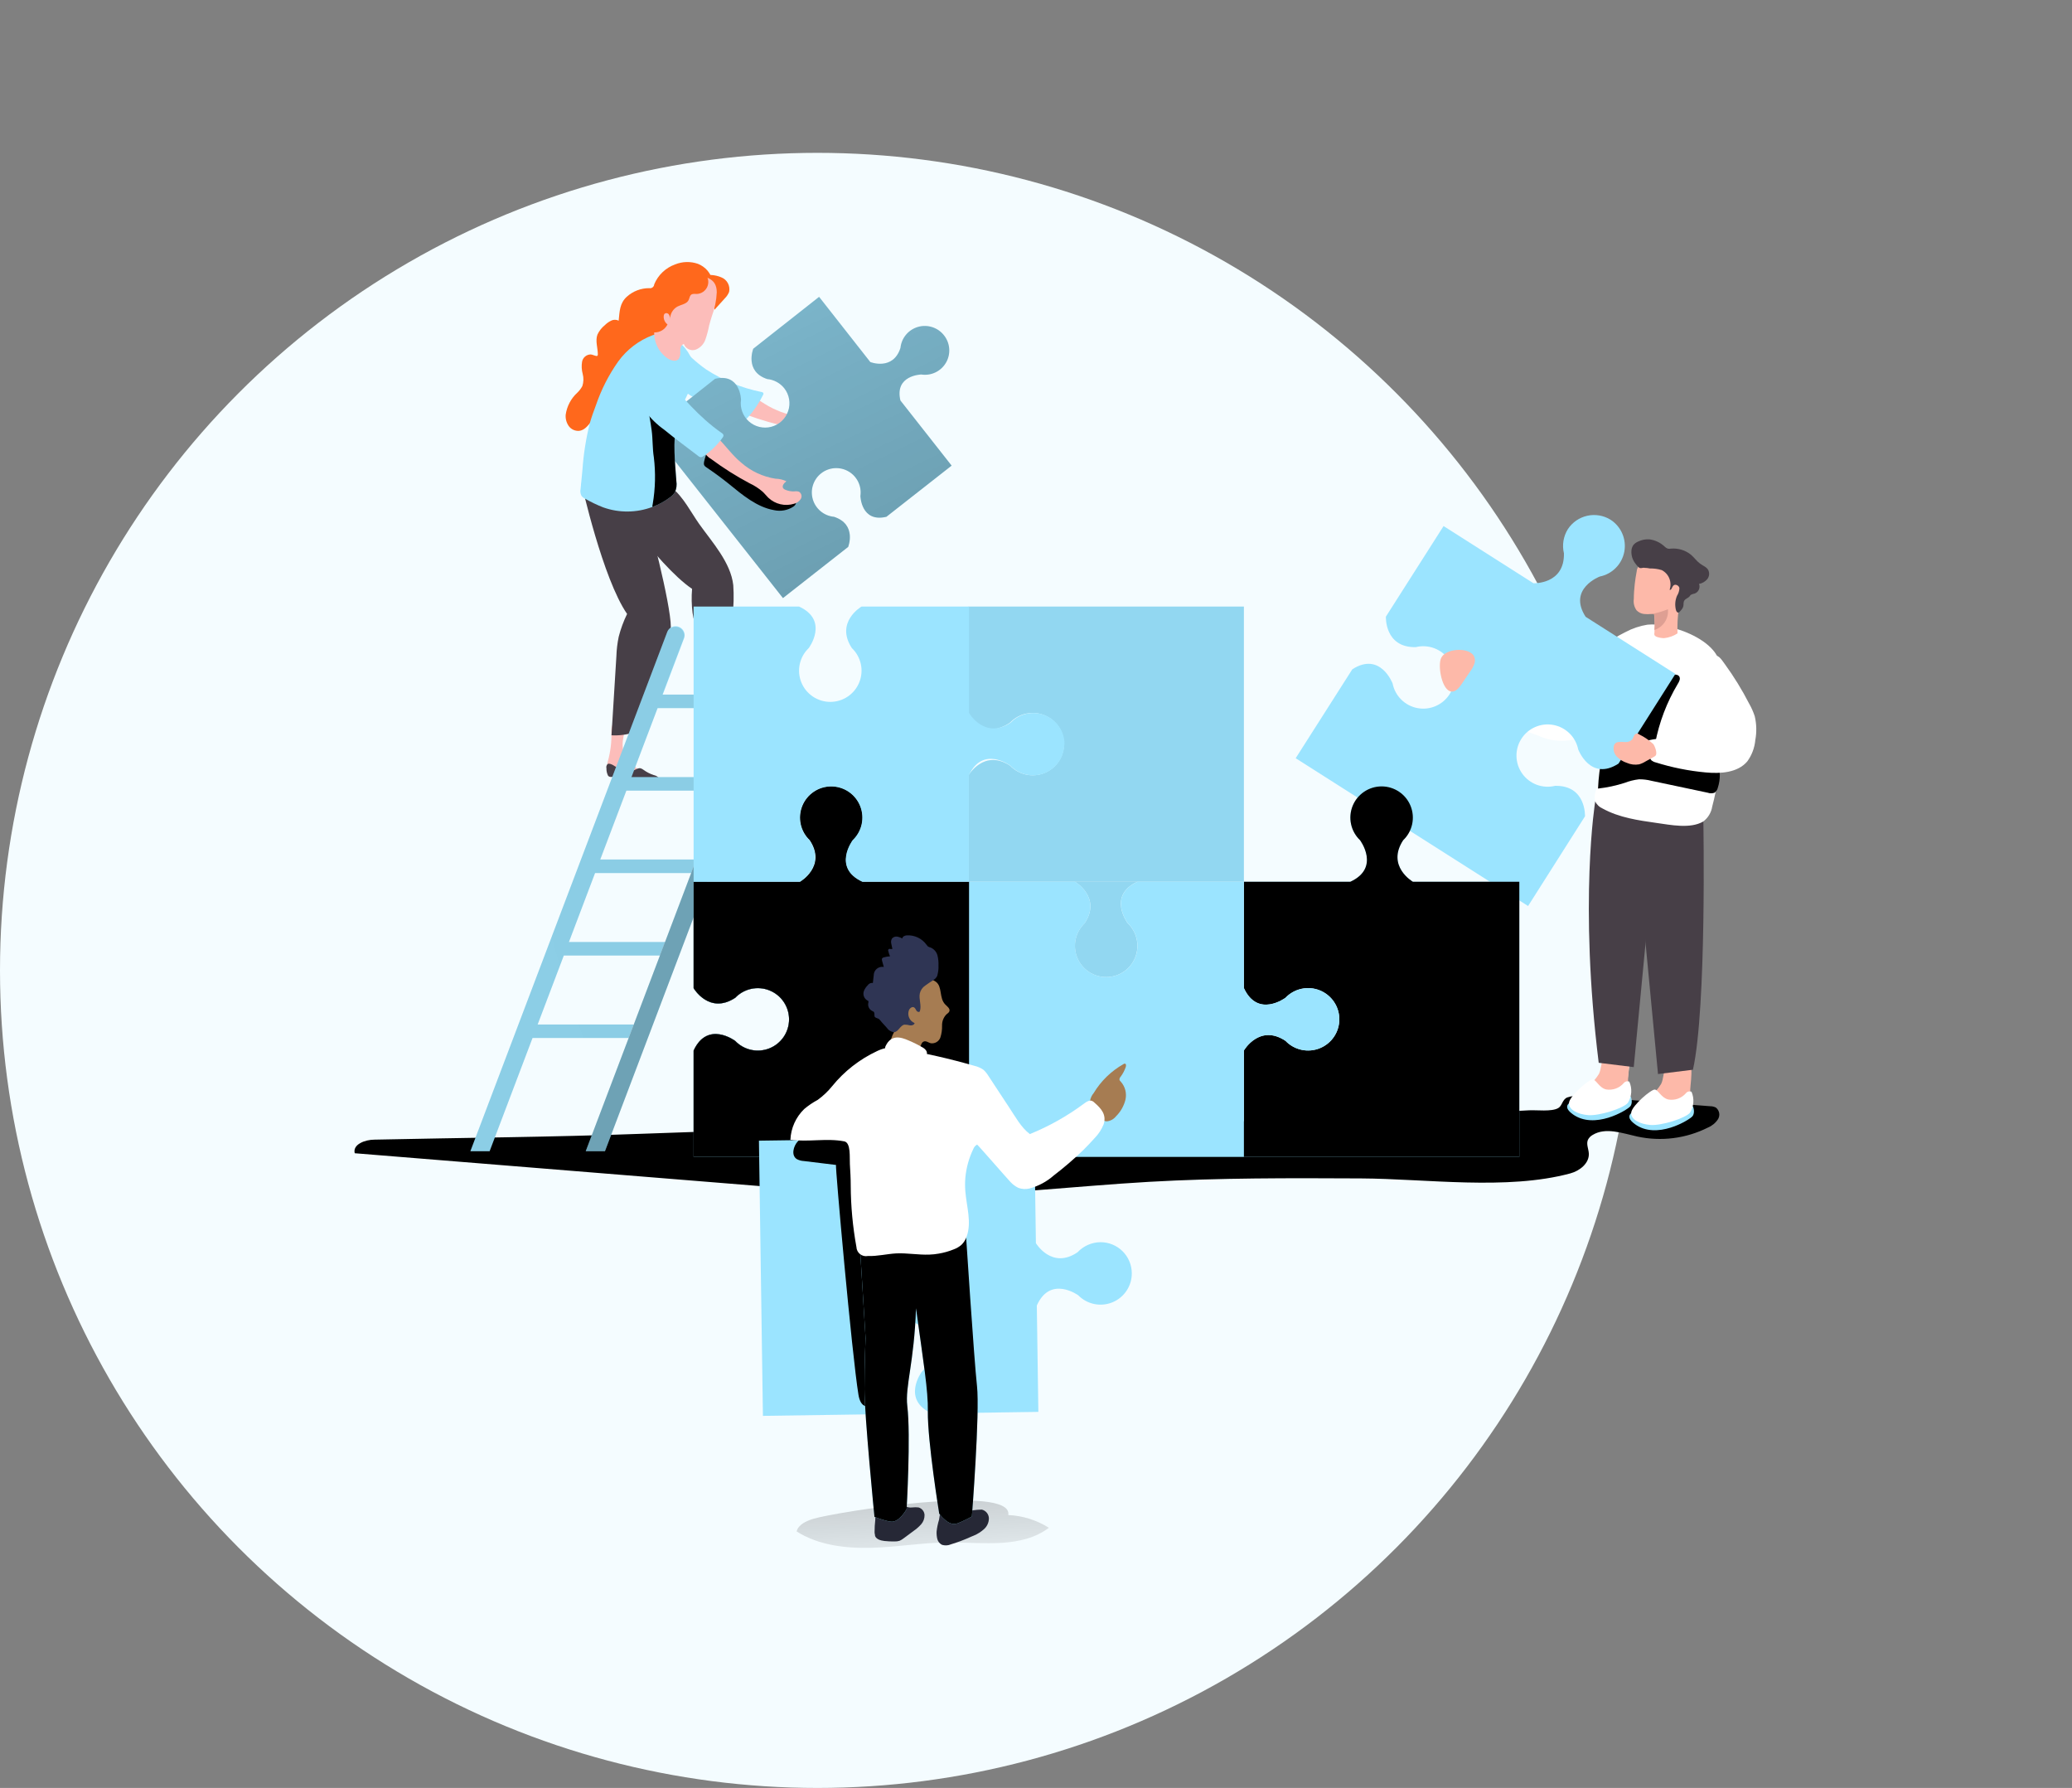 <?xml version="1.0" encoding="UTF-8"?> <svg xmlns="http://www.w3.org/2000/svg" width="583" height="503" viewBox="0 0 583 503" fill="none"><rect x="0" y="0" width="583" height="503" fill="#808080" stroke="none"/> <circle cx="230" cy="273" r="230" fill="#F4FCFF"></circle> <path d="M228.787 427.298C226.833 427.906 224.64 428.897 224.143 430.832C230.292 434.734 237.897 435.63 245.167 435.438C252.436 435.246 259.69 433.967 266.975 433.919C276.582 433.919 287.406 435.63 295.124 429.809C291.696 427.641 287.76 426.406 283.707 426.226C285.132 417.271 234.487 425.523 228.787 427.298Z" fill="url(#paint0_linear)"></path> <path d="M105.352 320.613C102.758 320.613 99.171 321.925 99.812 324.436L218.187 334.031C232.117 335.166 246.063 336.286 260.058 336.286C281.193 336.286 302.233 333.695 323.32 332.48C343.175 331.344 363.062 331.424 382.932 331.52C401.33 331.616 423.955 334.926 441.824 330.113C444.514 329.393 447.22 327.234 447.044 324.467C446.964 323.188 446.291 321.861 446.788 320.677C447.076 320.097 447.533 319.617 448.1 319.302C451.767 317.047 456.443 318.806 460.67 319.734C467.398 321.195 474.424 320.303 480.572 317.207C481.725 316.728 482.707 315.915 483.391 314.872C483.716 314.345 483.835 313.717 483.722 313.108C483.61 312.499 483.275 311.954 482.782 311.578C482.284 311.332 481.736 311.206 481.181 311.21L444.946 308.395C443.608 308.188 442.24 308.309 440.959 308.747C439.534 309.371 439.614 311.034 438.461 311.722C436.588 312.825 432.329 312.233 430.183 312.361C424.691 312.665 419.199 312.969 413.691 313.241C402.728 313.763 391.744 314.206 380.739 314.568C358.322 315.32 335.794 315.768 313.329 316.168C268.896 316.887 224.448 317.271 180.031 318.982C155.132 319.91 130.25 320.07 105.352 320.613Z" fill="url(#paint1_linear)"></path> <path d="M196.379 74.22C194.295 73.497 192.019 73.554 189.974 74.38C188.655 74.85 187.449 75.591 186.434 76.555C185.419 77.519 184.618 78.685 184.082 79.977C184.071 80.145 184.025 80.309 183.946 80.458C183.867 80.607 183.757 80.737 183.624 80.84C183.49 80.943 183.337 81.016 183.173 81.055C183.009 81.094 182.838 81.097 182.673 81.065C180.343 81.059 178.094 81.92 176.364 83.48C174.347 85.319 174.347 87.574 174.074 90.213C173.744 90.046 173.379 89.96 173.01 89.96C172.64 89.96 172.275 90.046 171.945 90.213C171.285 90.537 170.685 90.97 170.167 91.492C169.284 92.2 168.577 93.103 168.102 94.131C167.462 95.874 168.182 97.793 168.214 99.648C168.225 99.731 168.218 99.816 168.193 99.896C168.168 99.976 168.126 100.05 168.07 100.112C168.004 100.14 167.933 100.154 167.862 100.154C167.79 100.154 167.719 100.14 167.654 100.112C167.157 100.016 166.709 99.76 166.213 99.712C165.632 99.717 165.071 99.925 164.627 100.298C164.183 100.672 163.883 101.188 163.779 101.759C163.59 102.904 163.65 104.077 163.955 105.197C164.252 106.318 164.219 107.501 163.859 108.604C163.475 109.328 162.972 109.982 162.37 110.539C160.633 112.155 159.503 114.317 159.167 116.664C159.073 117.798 159.379 118.929 160.032 119.862C160.367 120.323 160.817 120.689 161.336 120.924C161.855 121.159 162.426 121.256 162.994 121.206C165.652 120.854 166.581 117.128 169.111 116.248C171.641 115.368 174.475 112.394 176.108 110.043C177.421 108.156 178.702 105.965 180.911 105.245C181.639 105.091 182.34 104.832 182.993 104.478C183.427 104.139 183.787 103.714 184.05 103.23C184.965 101.883 185.672 100.406 186.147 98.848C186.948 95.778 186.147 92.323 187.636 89.493C188.062 88.681 188.654 87.968 189.374 87.4C190.094 86.832 190.926 86.423 191.815 86.198C192.568 86.007 193.417 85.959 194.105 85.751C194.976 85.5 195.798 85.105 196.539 84.583C197.513 84.024 198.351 83.256 198.993 82.336C199.635 81.415 200.066 80.364 200.254 79.258C200.398 77.003 198.364 74.988 196.379 74.22Z" fill="#FF681C"></path> <path d="M202.928 78.01C203.728 78.319 204.391 78.902 204.799 79.656C205.207 80.409 205.333 81.283 205.153 82.12C204.879 82.798 204.471 83.412 203.952 83.927L201.054 87.126L199.853 82.68C199.729 81.846 199.315 81.082 198.685 80.521C198.273 80.285 197.806 80.162 197.332 80.162C196.857 80.162 196.39 80.285 195.979 80.521C195.13 80.953 194.377 81.625 193.625 82.12C193.417 82.248 193.128 82.392 192.904 82.264C192.68 82.136 192.648 81.673 192.76 81.353C194.137 77.547 199.405 76.491 202.928 78.01Z" fill="#FF681C"></path> <path d="M204.897 198.32C204.985 199.817 205.483 201.261 206.338 202.494C207.635 204.094 209.797 204.893 211.59 206.061C211.775 206.154 211.936 206.287 212.064 206.45C212.191 206.613 212.281 206.802 212.327 207.004C212.316 207.199 212.248 207.386 212.131 207.543C212.014 207.699 211.854 207.818 211.67 207.884C211.29 207.991 210.892 208.018 210.501 207.964C208.672 207.677 206.827 207.501 204.977 207.436C204.048 207.436 202.976 207.532 202.383 206.812C202.002 206.202 201.87 205.469 202.015 204.765C202.179 202.12 201.963 199.465 201.375 196.881C201.178 196.25 201.107 195.588 201.166 194.93C201.226 194.626 201.365 194.343 201.568 194.109C201.772 193.875 202.033 193.698 202.326 193.596C202.619 193.494 202.934 193.471 203.239 193.528C203.544 193.585 203.828 193.721 204.064 193.922C205.121 194.834 204.769 197.089 204.897 198.32Z" fill="#FCBDBA"></path> <path d="M175.275 208.22C175.058 209.703 175.246 211.217 175.82 212.601C176.764 214.505 178.734 215.64 180.255 217.143C180.42 217.269 180.553 217.431 180.645 217.617C180.737 217.803 180.784 218.008 180.783 218.215C180.736 218.403 180.633 218.573 180.487 218.701C180.341 218.83 180.16 218.911 179.967 218.934C179.576 218.975 179.182 218.925 178.814 218.79C177.074 218.156 175.299 217.622 173.498 217.191C172.585 217.031 171.512 216.871 171.08 216.072C170.818 215.404 170.818 214.661 171.08 213.993C171.775 211.429 172.099 208.78 172.041 206.125C171.976 205.468 172.041 204.805 172.233 204.174C172.353 203.888 172.546 203.639 172.793 203.451C173.04 203.263 173.332 203.143 173.639 203.102C173.947 203.062 174.26 203.102 174.547 203.22C174.834 203.338 175.085 203.529 175.275 203.774C176.188 204.845 175.387 206.988 175.275 208.22Z" fill="#FCBDBA"></path> <path d="M169.447 136.254C169.447 136.254 184.722 158.899 194.73 165.664C194.537 167.928 194.586 170.207 194.874 172.461C195.386 176.123 197.163 179.338 197.74 182.936L199.661 195.042C199.741 195.586 199.901 196.241 200.43 196.433C200.747 196.535 201.089 196.535 201.407 196.433L205.634 195.282C205.38 188.008 205.535 180.725 206.098 173.468C206.445 170.534 206.52 167.573 206.322 164.625C205.618 158.228 200.366 152.518 196.715 147.385C194.522 144.282 192.168 139.645 189.094 137.294C186.532 135.343 182.913 136.27 179.695 136.59C177.281 136.82 174.846 136.647 172.489 136.078C172.007 135.853 171.477 135.751 170.946 135.782C170.415 135.812 169.9 135.975 169.447 136.254Z" fill="#473F47"></path> <path d="M163.635 136.11C163.635 136.11 169.575 162.769 176.444 172.717C175.446 174.764 174.657 176.908 174.09 179.114C173.711 180.919 173.492 182.755 173.434 184.599L172.057 206.86C174.185 206.972 176.317 206.701 178.349 206.061L186.163 186.438C187.655 183.312 188.536 179.931 188.757 176.475C188.757 169.79 182.352 145.386 181.6 144.154C179.919 141.388 176.22 140.956 173.114 140.06C170.781 139.402 168.578 138.353 166.597 136.958C165.62 136.35 164.739 135.759 163.635 136.11Z" fill="#473F47"></path> <path d="M218.475 115.352C221.73 116.853 225.343 117.407 228.899 116.952C229.942 116.665 231.035 116.61 232.101 116.792C231.637 117.447 231.189 118.391 231.845 118.951C232.046 119.082 232.278 119.159 232.518 119.175C233.381 119.286 234.259 119.193 235.079 118.903C235.467 118.711 235.896 118.617 236.328 118.631C236.71 118.725 237.038 118.967 237.242 119.302C237.446 119.638 237.509 120.04 237.417 120.422C237.19 121.183 236.688 121.833 236.008 122.245C234.908 122.972 233.635 123.394 232.318 123.467C231.001 123.541 229.688 123.262 228.515 122.661C227.842 122.293 227.218 121.829 226.529 121.461C225.205 120.859 223.804 120.439 222.366 120.214C218.157 119.344 214.019 118.157 209.989 116.664C209.378 116.519 208.804 116.251 208.3 115.877C207.796 115.503 207.374 115.031 207.059 114.489C206.242 112.474 207.747 109.099 210.149 110.411C212.935 112.026 215.449 114.105 218.475 115.352Z" fill="#FCBDBA"></path> <path d="M198.588 103.87C203.343 106.975 208.647 109.146 214.216 110.267C214.456 110.267 214.744 110.427 214.808 110.667C214.834 110.83 214.794 110.997 214.696 111.13C213.559 113.417 212.121 115.541 210.421 117.447C210.239 117.689 210.003 117.886 209.733 118.023C209.467 118.101 209.188 118.124 208.912 118.091C208.637 118.058 208.372 117.97 208.132 117.831C204.534 116.392 201.012 114.793 197.564 113.033C194.495 111.689 191.762 109.685 189.558 107.164C188.459 105.856 187.808 104.231 187.7 102.527C187.7 100.639 189.43 97.249 191.815 98.177C192.888 98.592 193.833 99.92 194.65 100.671C195.896 101.817 197.211 102.885 198.588 103.87Z" fill="#9BE4FF"></path> <path d="M198.588 103.87C203.343 106.975 208.647 109.146 214.216 110.267C214.456 110.267 214.744 110.427 214.808 110.667C214.834 110.83 214.794 110.997 214.696 111.13C213.559 113.417 212.121 115.541 210.421 117.447C210.239 117.689 210.003 117.886 209.733 118.023C209.467 118.101 209.188 118.124 208.912 118.091C208.637 118.058 208.372 117.97 208.132 117.831C204.534 116.392 201.012 114.793 197.564 113.033C194.495 111.689 191.762 109.685 189.558 107.164C188.459 105.856 187.808 104.231 187.7 102.527C187.7 100.639 189.43 97.249 191.815 98.177C192.888 98.592 193.833 99.92 194.65 100.671C195.896 101.817 197.211 102.885 198.588 103.87Z" fill="url(#paint2_linear)"></path> <path d="M265.614 94.338C266.469 95.416 266.98 96.726 267.079 98.097C267.178 99.469 266.862 100.838 266.171 102.028C265.479 103.217 264.446 104.17 263.204 104.764C261.962 105.358 260.57 105.565 259.209 105.357C259.209 105.357 251.636 105.533 253.349 112.666L267.76 130.993L249.41 145.386C242.269 147.097 242.093 139.533 242.093 139.533C242.289 138.175 242.072 136.79 241.472 135.556C240.872 134.322 239.915 133.296 238.725 132.611C237.535 131.925 236.167 131.612 234.797 131.711C233.427 131.811 232.118 132.318 231.04 133.168C229.961 134.017 229.163 135.17 228.747 136.478C228.331 137.785 228.317 139.187 228.708 140.503C229.098 141.818 229.874 142.986 230.935 143.857C231.997 144.727 233.295 145.26 234.663 145.386C241.18 147.529 238.65 153.862 238.65 153.862L220.301 168.255L183.009 120.966L201.182 106.573C208.324 104.861 208.5 112.426 208.5 112.426C208.33 113.547 208.442 114.693 208.825 115.761C209.208 116.829 209.851 117.784 210.696 118.542C211.541 119.3 212.561 119.837 213.665 120.103C214.769 120.37 215.921 120.358 217.02 120.07C218.118 119.781 219.127 119.224 219.957 118.45C220.786 117.675 221.41 116.706 221.772 115.631C222.133 114.556 222.222 113.408 222.03 112.29C221.837 111.172 221.369 110.12 220.669 109.227C220.085 108.494 219.358 107.886 218.532 107.441C217.707 106.996 216.8 106.722 215.865 106.637C209.412 104.51 211.942 98.113 211.942 98.113L230.468 83.512L244.879 101.855C244.879 101.855 251.283 104.382 253.365 97.873C253.502 96.51 254.045 95.219 254.923 94.167C255.802 93.115 256.975 92.349 258.293 91.969C259.611 91.589 261.012 91.611 262.317 92.034C263.622 92.456 264.77 93.259 265.614 94.338Z" fill="#9BE4FF"></path> <path d="M265.614 94.338C266.469 95.416 266.98 96.726 267.079 98.097C267.178 99.469 266.862 100.838 266.171 102.028C265.479 103.217 264.446 104.17 263.204 104.764C261.962 105.358 260.57 105.565 259.209 105.357C259.209 105.357 251.636 105.533 253.349 112.666L267.76 130.993L249.41 145.386C242.269 147.097 242.093 139.533 242.093 139.533C242.289 138.175 242.072 136.79 241.472 135.556C240.872 134.322 239.915 133.296 238.725 132.611C237.535 131.925 236.167 131.612 234.797 131.711C233.427 131.811 232.118 132.318 231.04 133.168C229.961 134.017 229.163 135.17 228.747 136.478C228.331 137.785 228.317 139.187 228.708 140.503C229.098 141.818 229.874 142.986 230.935 143.857C231.997 144.727 233.295 145.26 234.663 145.386C241.18 147.529 238.65 153.862 238.65 153.862L220.301 168.255L183.009 120.966L201.182 106.573C208.324 104.861 208.5 112.426 208.5 112.426C208.33 113.547 208.442 114.693 208.825 115.761C209.208 116.829 209.851 117.784 210.696 118.542C211.541 119.3 212.561 119.837 213.665 120.103C214.769 120.37 215.921 120.358 217.02 120.07C218.118 119.781 219.127 119.224 219.957 118.45C220.786 117.675 221.41 116.706 221.772 115.631C222.133 114.556 222.222 113.408 222.03 112.29C221.837 111.172 221.369 110.12 220.669 109.227C220.085 108.494 219.358 107.886 218.532 107.441C217.707 106.996 216.8 106.722 215.865 106.637C209.412 104.51 211.942 98.113 211.942 98.113L230.468 83.512L244.879 101.855C244.879 101.855 251.283 104.382 253.365 97.873C253.502 96.51 254.045 95.219 254.923 94.167C255.802 93.115 256.975 92.349 258.293 91.969C259.611 91.589 261.012 91.611 262.317 92.034C263.622 92.456 264.77 93.259 265.614 94.338Z" fill="url(#paint3_linear)"></path> <path d="M204.977 136.046C208.9 139.245 212.983 142.683 217.787 143.515C218.711 143.721 219.667 143.742 220.599 143.574C221.531 143.407 222.421 143.055 223.215 142.539C223.489 142.376 223.712 142.141 223.859 141.858C224.006 141.575 224.071 141.258 224.047 140.94C223.871 140.156 222.91 139.885 222.126 139.741C218.456 139.239 214.933 137.975 211.782 136.03C210.614 135.204 209.506 134.296 208.468 133.312L200.67 126.371C200.575 126.255 200.455 126.162 200.319 126.099C200.184 126.035 200.035 126.002 199.885 126.003C199.565 126.003 199.373 126.371 199.229 126.659C198.745 127.641 198.38 128.677 198.14 129.745C197.9 130.913 198.14 131.073 199.149 131.744C201.166 133.109 203.109 134.543 204.977 136.046Z" fill="url(#paint4_linear)"></path> <path d="M208.596 130.193C211.309 132.564 214.641 134.117 218.203 134.671C219.263 134.685 220.306 134.931 221.261 135.391C220.605 135.886 219.9 136.734 220.396 137.39C220.556 137.572 220.76 137.71 220.989 137.79C221.787 138.13 222.652 138.283 223.519 138.237C223.948 138.172 224.386 138.205 224.8 138.333C224.967 138.431 225.113 138.56 225.231 138.714C225.348 138.868 225.433 139.044 225.482 139.231C225.531 139.418 225.543 139.613 225.517 139.805C225.49 139.997 225.426 140.181 225.328 140.348C224.91 141.026 224.244 141.514 223.471 141.708C222.213 142.104 220.872 142.155 219.588 141.857C218.304 141.559 217.123 140.922 216.169 140.012C215.609 139.469 215.145 138.845 214.568 138.317C213.467 137.368 212.238 136.577 210.918 135.966C207.12 133.951 203.48 131.652 200.029 129.09C199.485 128.781 199.008 128.365 198.628 127.868C198.249 127.371 197.974 126.801 197.82 126.195C197.596 124.02 199.981 121.19 201.935 123.141C204.209 125.443 206.05 128.082 208.596 130.193Z" fill="#FCBDBA"></path> <path d="M163.635 139.533C163.922 139.876 164.283 140.149 164.691 140.332C166.303 141.25 167.977 142.052 169.703 142.731C174.187 144.334 179.096 144.295 183.553 142.619C185.337 141.978 187.011 141.066 188.517 139.917C189.088 139.528 189.569 139.02 189.926 138.429C190.351 137.465 190.485 136.398 190.31 135.359C189.91 129.969 189.318 124.404 190.31 119.175C190.629 117.378 191.167 115.627 191.912 113.961C193.208 111.687 194.281 109.293 195.114 106.812C195.4 105.288 195.348 103.72 194.964 102.217C194.579 100.714 193.871 99.314 192.888 98.113C190.807 95.458 186.996 93.107 183.633 94.306C179.749 95.768 176.381 98.337 173.946 101.695C171.292 105.455 169.189 109.575 167.702 113.929C167.061 115.64 166.437 117.351 165.94 119.111C164.88 123.366 164.195 127.706 163.891 132.08C163.715 133.903 163.555 135.727 163.363 137.55C163.211 138.222 163.308 138.926 163.635 139.533Z" fill="#9BE4FF"></path> <path d="M183.553 142.619C185.337 141.978 187.011 141.066 188.517 139.917C189.088 139.528 189.569 139.02 189.926 138.429C190.351 137.465 190.485 136.398 190.31 135.359C189.91 129.969 189.318 124.404 190.31 119.175C189.67 118.535 188.949 117.959 188.245 117.383C186.644 116.072 184.338 113.481 182.016 113.657C182.577 116.104 183.025 118.599 183.361 121.094C183.697 123.588 183.569 126.179 183.97 128.642C184.501 133 184.398 137.411 183.665 141.74C183.597 142.028 183.56 142.323 183.553 142.619Z" fill="url(#paint5_linear)"></path> <path d="M203.04 121.797C203.165 121.861 203.276 121.949 203.367 122.056C203.458 122.163 203.526 122.287 203.568 122.421C203.573 122.687 203.475 122.944 203.296 123.141C201.841 125.191 200.017 126.954 197.916 128.338C197.713 128.499 197.469 128.599 197.211 128.626C196.916 128.594 196.64 128.465 196.427 128.258C193.224 125.811 190.022 123.46 186.9 120.902C184.881 119.471 183.098 117.733 181.616 115.752C180.527 113.964 179.697 112.031 179.15 110.011C177.245 104.014 183.009 101.407 186.868 105.805C191.96 111.626 196.603 117.303 203.04 121.797Z" fill="#9BE4FF"></path> <path d="M202.255 207.036C202.172 206.838 202.142 206.62 202.171 206.407C202.199 206.193 202.283 205.991 202.415 205.821C202.768 205.485 203.344 205.645 203.792 205.821C204.782 206.3 205.817 206.681 206.883 206.956C207.955 207.238 209.094 207.119 210.085 206.62C210.629 206.301 211.158 205.821 211.782 205.869C212.097 205.916 212.397 206.03 212.663 206.205C213.624 206.702 214.655 207.053 215.721 207.244C216.169 207.282 216.603 207.425 216.986 207.66C217.102 207.741 217.187 207.86 217.226 207.996C217.226 208.316 216.922 208.555 216.618 208.667C213.287 209.963 209.557 209.483 206.002 209.099C205.604 209.043 205.199 209.043 204.801 209.099C204.209 209.211 203.488 209.515 202.992 209.099C202.567 208.489 202.312 207.777 202.255 207.036Z" fill="#473F47"></path> <path d="M170.632 216.152C170.58 215.945 170.58 215.728 170.633 215.521C170.687 215.315 170.791 215.125 170.936 214.968C171.336 214.68 171.881 214.968 172.313 215.144C173.243 215.735 174.224 216.244 175.243 216.664C176.276 217.047 177.413 217.047 178.446 216.664C179.022 216.424 179.598 216.008 180.223 216.136C180.526 216.224 180.809 216.371 181.056 216.568C181.937 217.212 182.915 217.714 183.954 218.055C184.4 218.147 184.817 218.344 185.171 218.631C185.222 218.674 185.265 218.728 185.295 218.788C185.325 218.849 185.343 218.915 185.347 218.982C185.347 219.302 184.994 219.494 184.674 219.574C181.2 220.454 177.565 219.574 174.09 218.695C173.7 218.581 173.296 218.522 172.89 218.519C172.297 218.519 171.545 218.775 171.096 218.231C170.772 217.587 170.612 216.872 170.632 216.152Z" fill="#473F47"></path> <path d="M200.286 88.981C200.014 89.861 199.741 90.74 199.517 91.636C199.263 92.972 198.91 94.287 198.46 95.57C198.232 96.21 197.868 96.793 197.392 97.279C196.917 97.765 196.342 98.142 195.706 98.385C195.058 98.591 194.355 98.54 193.744 98.243C193.132 97.945 192.66 97.423 192.424 96.785C191.655 96.961 191.383 97.905 191.399 98.704C191.528 99.487 191.381 100.289 190.983 100.975C190.262 101.823 188.853 101.471 187.909 100.863C186.478 99.901 185.367 98.536 184.714 96.942C184.061 95.347 183.897 93.595 184.242 91.908C185.026 88.341 184.994 84.072 187.028 80.985C187.759 79.943 188.689 79.057 189.766 78.378C190.71 77.688 191.81 77.243 192.968 77.083C193.779 77.035 194.593 77.1 195.386 77.275C198.781 77.85 201.663 78.346 201.679 82.232C201.575 84.541 201.104 86.819 200.286 88.981Z" fill="#FCBDBA"></path> <path d="M196.107 82.696C195.578 82.696 194.97 82.568 194.505 82.888C194.041 83.208 194.009 83.927 193.721 84.487C193.16 85.527 191.735 85.671 190.663 86.214C190.013 86.562 189.472 87.082 189.099 87.716C188.726 88.351 188.536 89.077 188.549 89.813C188.57 89.342 188.453 88.875 188.213 88.469C188.149 88.373 188.066 88.291 187.969 88.228C187.872 88.165 187.763 88.123 187.649 88.103C187.535 88.084 187.419 88.088 187.306 88.115C187.194 88.142 187.088 88.192 186.996 88.261C186.852 88.432 186.767 88.646 186.756 88.869C186.712 89.326 186.786 89.786 186.971 90.206C187.156 90.626 187.446 90.992 187.813 91.268C187.48 91.954 186.958 92.53 186.309 92.93C185.659 93.329 184.909 93.535 184.146 93.523C183.664 93.534 183.193 93.376 182.817 93.075C182.58 92.832 182.404 92.536 182.304 92.212C181.392 89.653 182.785 86.918 183.121 84.215C183.153 83.261 183.309 82.315 183.585 81.401C183.882 80.755 184.289 80.165 184.786 79.658C186.281 77.865 188.259 76.538 190.486 75.835C192.632 75.244 196.891 75.548 198.572 77.243C198.954 77.728 199.195 78.308 199.269 78.92C199.344 79.533 199.249 80.154 198.995 80.716C198.74 81.278 198.337 81.76 197.828 82.109C197.319 82.458 196.723 82.661 196.107 82.696Z" fill="#FF681C"></path> <path d="M195.162 325.475V295.553C199.101 287.014 206.866 292.835 206.866 292.835C208.079 294.104 209.644 294.981 211.36 295.353C213.076 295.726 214.865 295.576 216.495 294.924C218.125 294.272 219.522 293.147 220.507 291.694C221.491 290.241 222.017 288.528 222.017 286.774C222.017 285.02 221.491 283.306 220.507 281.853C219.522 280.401 218.125 279.276 216.495 278.623C214.865 277.971 213.076 277.822 211.36 278.194C209.644 278.566 208.079 279.444 206.866 280.713C199.533 285.51 195.162 277.994 195.162 277.994V248.056H225.12C225.12 248.056 232.71 243.69 227.842 236.366C226.571 235.155 225.693 233.592 225.32 231.878C224.948 230.164 225.097 228.378 225.75 226.749C226.403 225.121 227.53 223.726 228.984 222.743C230.438 221.76 232.154 221.234 233.91 221.234C235.667 221.234 237.382 221.76 238.837 222.743C240.291 223.726 241.418 225.121 242.071 226.749C242.724 228.378 242.873 230.164 242.501 231.878C242.128 233.592 241.249 235.155 239.979 236.366C239.979 236.366 234.151 244.122 242.701 248.056H272.659V325.475H195.162Z" fill="url(#paint6_linear)"></path> <path d="M137.76 323.876H132.348L187.748 177.77C187.935 177.299 188.259 176.894 188.679 176.609C189.098 176.323 189.594 176.171 190.102 176.171C190.512 176.17 190.916 176.269 191.279 176.459C191.642 176.649 191.954 176.924 192.187 177.261C192.42 177.597 192.568 177.986 192.618 178.392C192.667 178.798 192.617 179.211 192.472 179.593L137.76 323.876Z" fill="#9BE4FF"></path> <path d="M170.216 323.876H164.804L220.813 176.139H226.225L170.216 323.876Z" fill="#9BE4FF"></path> <path d="M212.07 199.216H183.441L184.882 195.41H213.511L212.07 199.216Z" fill="#9BE4FF"></path> <path d="M203.264 222.421H174.635L176.092 218.615H204.721L203.264 222.421Z" fill="#9BE4FF"></path> <path d="M194.473 245.626H165.844L167.285 241.803H195.914L194.473 245.626Z" fill="#9BE4FF"></path> <path d="M185.683 268.814H157.054L158.495 265.008H187.124L185.683 268.814Z" fill="#9BE4FF"></path> <path d="M176.876 292.019H148.247L149.704 288.213H178.317L176.876 292.019Z" fill="#9BE4FF"></path> <path d="M185.026 199.216L177.661 218.615H204.769L203.328 222.421H176.268L168.919 241.803H195.962L194.521 245.61H167.429L160.08 265.008H187.156L185.715 268.814H158.639L151.273 288.213H178.333L176.876 292.019H149.832L137.76 323.876H132.348L187.748 177.77C187.989 177.269 188.388 176.861 188.885 176.609C189.381 176.358 189.947 176.276 190.494 176.379C191.041 176.481 191.539 176.76 191.911 177.173C192.284 177.587 192.509 178.112 192.552 178.666C192.552 178.971 192.498 179.275 192.392 179.561L186.387 195.41H213.431L211.99 199.216H185.026Z" fill="url(#paint7_linear)"></path> <path d="M170.216 323.876H164.804L220.813 176.139H226.225L170.216 323.876Z" fill="url(#paint8_linear)"></path> <path d="M438.718 197.553C437.918 198.229 436.959 198.691 435.932 198.896C434.988 198.936 434.048 198.766 433.177 198.4L419.856 193.97C418.849 194.754 418.177 195.889 417.975 197.147C417.773 198.405 418.056 199.693 418.767 200.751C420.073 202.18 421.771 203.192 423.65 203.662L432.793 206.94C434.903 207.925 437.206 208.428 439.535 208.415C441.864 208.401 444.161 207.87 446.259 206.86C448.981 205.949 451.975 204.813 453.288 202.254C454.601 199.696 453.641 196.305 454.025 193.315C454.53 191.415 454.889 189.48 455.098 187.526C455.098 185.846 453.721 183.32 451.719 183.671C449.99 183.975 448.837 186.982 447.924 188.245C445.351 191.801 442.246 194.94 438.718 197.553Z" fill="white"></path> <path d="M418.191 193.219C418.052 192.859 417.839 192.532 417.566 192.259C417.432 192.122 417.26 192.028 417.072 191.988C416.884 191.948 416.688 191.965 416.509 192.035C416.334 192.143 416.194 192.297 416.103 192.481C416.012 192.665 415.976 192.871 415.997 193.075C416.01 193.147 416.008 193.221 415.991 193.293C415.975 193.364 415.944 193.431 415.901 193.491C415.805 193.587 415.629 193.491 415.485 193.491C413.979 193.203 412.442 192.979 410.905 192.819C410.74 192.786 410.57 192.798 410.411 192.855C410.253 192.911 410.113 193.009 410.006 193.139C409.899 193.269 409.829 193.425 409.804 193.591C409.78 193.757 409.8 193.927 409.864 194.082C410.031 194.592 410.286 195.068 410.617 195.49C411.402 196.769 411.69 198.448 412.939 199.28C413.702 199.726 414.59 199.911 415.469 199.808C416.349 199.808 417.214 199.6 418.094 199.648C418.677 199.772 419.283 199.705 419.824 199.456C420.025 199.305 420.186 199.106 420.289 198.876C420.393 198.647 420.437 198.395 420.416 198.144C420.323 197.354 420.043 196.598 419.6 195.937C419.103 195.074 418.639 194.146 418.191 193.219Z" fill="#FDB9A9"></path> <path d="M455.338 293.379C450.246 292.227 451.239 299.44 449.894 302.126C449.042 303.506 447.959 304.729 446.691 305.741C445.443 306.779 444.627 308.244 444.402 309.851C444.372 310.15 444.433 310.451 444.578 310.714C444.837 311.031 445.2 311.246 445.603 311.322C448.514 312.171 451.641 311.861 454.329 310.458C455.588 309.865 456.634 308.899 457.323 307.692C457.881 306.39 458.144 304.981 458.092 303.566C458.252 300.559 459.597 294.322 455.338 293.379Z" fill="#FDB9A9"></path> <path d="M450.822 308.251C450.822 308.251 436.316 308.875 442.464 313.417C448.613 317.959 457.788 312.313 458.684 311.274C459.581 310.234 458.844 308.459 458.844 308.459L450.822 308.251Z" fill="#9BE4FF"></path> <path d="M458.044 310.25C456.763 311.85 449.942 313.945 446.916 313.721C443.889 313.497 441.183 312.121 441.488 310.154C441.792 308.187 447.108 303.662 448.117 303.678C449.125 303.694 449.91 306.012 451.927 306.492C452.829 306.641 453.754 306.558 454.614 306.25C455.474 305.942 456.241 305.42 456.843 304.733C457.023 304.493 457.279 304.32 457.569 304.241C457.859 304.163 458.167 304.184 458.444 304.301C458.866 305.251 459.05 306.289 458.98 307.325C458.911 308.362 458.589 309.366 458.044 310.25Z" fill="white"></path> <path d="M472.839 296.225C467.747 295.042 468.74 302.27 467.395 304.941C466.544 306.326 465.46 307.554 464.192 308.571C462.945 309.603 462.129 311.063 461.903 312.665C461.876 312.969 461.937 313.274 462.079 313.545C462.343 313.856 462.703 314.07 463.104 314.153C466.015 314.995 469.14 314.686 471.83 313.289C473.087 312.685 474.131 311.715 474.824 310.506C475.38 309.209 475.642 307.806 475.593 306.396C475.753 303.358 477.098 297.137 472.839 296.225Z" fill="#FDB9A9"></path> <path d="M468.323 311.034C468.323 311.034 453.817 311.642 459.965 316.215C466.114 320.789 475.289 315.096 476.185 314.057C477.082 313.017 476.345 311.242 476.345 311.242L468.323 311.034Z" fill="#9BE4FF"></path> <path d="M475.545 313.001C474.264 314.6 467.443 316.711 464.417 316.487C461.39 316.263 458.684 314.888 458.989 312.921C459.293 310.954 464.609 306.428 465.617 306.524C466.626 306.62 467.411 308.859 469.428 309.323C470.328 309.476 471.253 309.396 472.113 309.09C472.974 308.785 473.742 308.265 474.344 307.58C474.522 307.337 474.778 307.162 475.069 307.084C475.36 307.005 475.669 307.028 475.945 307.148C476.351 308.085 476.526 309.105 476.456 310.123C476.387 311.141 476.074 312.128 475.545 313.001Z" fill="white"></path> <path d="M459.693 230.449L466.514 302.158L476.345 300.943C480.236 283.447 479.276 231.105 479.276 231.105L459.693 230.449Z" fill="#473F47"></path> <path d="M466.514 228.514L459.693 300.207L449.83 298.992C444.21 253.638 448.853 225.427 448.853 225.427L466.514 228.514Z" fill="#473F47"></path> <path d="M449.75 202.59C449.622 201.279 449.269 199.968 449.141 198.624C448.821 195.922 448.869 193.189 449.285 190.5C449.749 187.631 450.617 184.842 451.863 182.216C452.984 179.945 455.066 179.018 457.339 177.834C459.273 176.796 461.368 176.088 463.536 175.739C465.061 175.6 466.599 175.686 468.099 175.995C472.743 176.875 478.843 179.194 482.013 182.92C484.399 185.654 484.671 189.589 484.751 193.219C484.848 198.224 484.751 203.23 484.431 208.236C484.431 208.955 484.351 209.675 484.287 210.411C484.029 215.979 483.186 221.505 481.773 226.899C481.508 228.584 480.595 230.099 479.227 231.121C475.593 233.232 470.053 232.064 466.13 231.52C460.926 230.785 455.594 230.017 450.983 227.49C450.025 227.08 449.251 226.335 448.805 225.395C448.575 224.212 448.726 222.986 449.237 221.893C450.838 216.775 449.59 211.386 449.59 206.157C449.59 205.213 449.702 204.253 449.702 203.294C449.75 203.07 449.75 202.83 449.75 202.59Z" fill="white"></path> <path d="M466.082 211.85C467.316 212.617 468.677 213.158 470.101 213.449C474.344 214.68 478.699 215.336 482.91 216.647C483.197 216.703 483.462 216.836 483.679 217.031C483.851 217.297 483.93 217.612 483.903 217.927C483.923 219.159 483.739 220.385 483.358 221.557C483.235 222.142 482.898 222.661 482.414 223.012C481.798 223.236 481.124 223.236 480.508 223.012L464.641 219.654C463.506 219.364 462.338 219.225 461.166 219.238C459.778 219.4 458.417 219.738 457.115 220.246C454.682 221.024 452.177 221.56 449.638 221.845C449.773 218.82 450.142 215.81 450.742 212.841C450.975 211.964 451.308 211.116 451.735 210.315C452.247 209.523 452.849 208.793 453.528 208.14C456.09 205.469 457.868 202.126 460.462 199.456C461.823 198.048 463.52 197.153 464.721 195.65C465.201 195.042 469.364 189.812 468.964 189.253C469.764 190.244 471.75 189.253 472.47 190.276C472.919 190.916 472.47 191.779 472.054 192.435C468.986 197.566 466.846 203.196 465.729 209.067C465.409 210.427 464.929 210.906 466.082 211.85Z" fill="url(#paint9_linear)"></path> <path d="M453.144 146.201C454.616 147.146 455.773 148.508 456.465 150.113C457.158 151.718 457.355 153.493 457.032 155.21C456.708 156.928 455.879 158.51 454.65 159.754C453.422 160.998 451.849 161.848 450.134 162.194C450.134 162.194 441.039 165.616 446.147 173.516L471.414 189.589L455.402 214.824C447.492 219.926 444.066 210.842 444.066 210.842C443.721 209.127 442.871 207.555 441.624 206.326C440.378 205.098 438.792 204.27 437.07 203.95C435.349 203.629 433.57 203.83 431.964 204.528C430.358 205.225 428.998 206.386 428.058 207.862C427.118 209.338 426.642 211.061 426.691 212.809C426.74 214.558 427.312 216.252 428.332 217.673C429.353 219.094 430.776 220.178 432.419 220.785C434.061 221.391 435.848 221.493 437.549 221.077C446.355 220.901 445.971 229.649 445.971 229.649L429.959 254.885L364.567 213.305L380.499 188.293C388.408 183.208 391.835 192.275 391.835 192.275C392.174 193.997 393.022 195.577 394.269 196.813C395.516 198.048 397.105 198.882 398.831 199.207C400.557 199.533 402.341 199.334 403.953 198.637C405.565 197.939 406.931 196.776 407.874 195.296C408.818 193.817 409.296 192.089 409.247 190.335C409.198 188.581 408.624 186.882 407.599 185.457C406.575 184.033 405.146 182.947 403.498 182.341C401.849 181.735 400.057 181.635 398.352 182.056C389.545 182.232 389.946 173.484 389.946 173.484L406.182 147.993L431.464 164.081C431.464 164.081 440.223 164.465 440.047 155.669C439.767 154.514 439.722 153.314 439.915 152.141C440.107 150.968 440.533 149.846 441.167 148.84C442.429 146.932 444.384 145.589 446.62 145.096C448.856 144.604 451.196 145 453.144 146.201Z" fill="#9BE4FF"></path> <path d="M492.133 197.905C492.789 199.046 493.325 200.252 493.734 201.503C494.251 203.696 494.306 205.972 493.894 208.188C493.701 210.359 492.92 212.437 491.637 214.201C488.931 217.399 484.095 217.703 479.9 217.303C475.138 216.864 470.436 215.921 465.874 214.489C465.449 214.393 465.051 214.208 464.705 213.945C464.335 213.527 464.081 213.02 463.968 212.474C463.618 211.148 463.388 209.794 463.28 208.427C468.083 207.052 473.399 208.172 478.411 207.436C478.752 207.434 479.089 207.352 479.392 207.194C479.695 207.037 479.956 206.81 480.153 206.531C480.35 206.253 480.478 205.931 480.526 205.594C480.574 205.256 480.54 204.912 480.428 204.589C480.188 201.775 478.443 199.312 477.626 196.593C476.826 193.977 476.894 191.172 477.818 188.597C478.094 187.689 478.563 186.852 479.193 186.143C479.823 185.433 480.6 184.868 481.469 184.487C483.471 183.831 484.239 185.399 485.344 186.87C487.887 190.369 490.157 194.058 492.133 197.905Z" fill="white"></path> <path d="M461.278 206.636C461.089 206.483 460.863 206.383 460.622 206.348C460.437 206.368 460.262 206.436 460.113 206.545C459.963 206.655 459.846 206.802 459.773 206.972C459.632 207.317 459.472 207.653 459.293 207.98C459.052 208.246 458.754 208.455 458.422 208.591C458.089 208.727 457.73 208.786 457.371 208.763C456.653 208.691 455.928 208.691 455.21 208.763C454.944 208.818 454.696 208.939 454.489 209.115C454.292 209.308 454.154 209.552 454.089 209.819C453.967 210.362 453.982 210.927 454.133 211.463C454.284 211.999 454.566 212.489 454.953 212.889C455.735 213.681 456.696 214.273 457.756 214.617C458.836 215.093 460.035 215.238 461.198 215.032C461.837 214.847 462.446 214.572 463.007 214.217L465.345 212.921C465.54 212.829 465.714 212.699 465.858 212.538C466.37 211.898 465.665 209.979 465.201 209.339C464.032 208.252 462.711 207.341 461.278 206.636Z" fill="#FDB9A9"></path> <path d="M459.709 168.479C459.709 167.103 459.821 165.712 459.965 164.369C460.109 163.025 460.286 161.97 460.51 160.786C460.525 160.436 460.616 160.093 460.776 159.781C460.936 159.469 461.162 159.196 461.438 158.979C463.289 157.876 465.416 157.321 467.571 157.38C468.386 157.323 469.204 157.435 469.973 157.711C470.742 157.986 471.445 158.418 472.038 158.979C472.761 159.898 473.191 161.012 473.271 162.178C473.346 165.204 473.045 168.229 472.374 171.181C472.036 173.5 471.913 175.845 472.006 178.186C470.871 178.94 469.568 179.401 468.211 179.529C467.58 179.523 466.954 179.421 466.354 179.226C466.02 179.15 465.725 178.957 465.521 178.682C465.45 178.426 465.45 178.154 465.521 177.898C465.537 177.653 465.537 177.408 465.521 177.163C465.615 175.793 465.588 174.418 465.441 173.053C465.444 172.993 465.434 172.934 465.412 172.879C465.39 172.824 465.356 172.774 465.313 172.733C465.225 172.701 465.129 172.701 465.041 172.733H464.657C463.975 172.805 463.289 172.805 462.607 172.733C461.788 172.653 461.025 172.277 460.462 171.677C459.811 170.746 459.542 169.602 459.709 168.479Z" fill="#FDB9A9"></path> <path d="M462.559 159.715C462.079 159.715 461.647 159.971 461.23 159.715C460.795 159.354 460.412 158.935 460.093 158.468C459.328 157.454 458.953 156.2 459.037 154.933C459.066 154.36 459.255 153.807 459.581 153.334C459.937 152.904 460.393 152.569 460.91 152.359C461.903 151.87 463.008 151.655 464.112 151.735C465.712 151.943 467.204 152.654 468.371 153.766C468.617 154.022 468.919 154.219 469.252 154.342C469.558 154.406 469.875 154.406 470.181 154.342C472.207 154.171 474.221 154.79 475.801 156.069C476.698 156.852 477.402 157.86 478.331 158.548C479.26 159.235 480.172 159.491 480.653 160.371C480.853 160.779 480.934 161.237 480.886 161.689C480.838 162.142 480.663 162.572 480.38 162.929C479.784 163.631 478.964 164.105 478.059 164.273C478.158 164.533 478.205 164.81 478.196 165.089C478.186 165.367 478.122 165.641 478.006 165.894C477.889 166.147 477.724 166.375 477.518 166.563C477.313 166.751 477.072 166.897 476.81 166.991C476.44 167.048 476.083 167.167 475.753 167.343C475.529 167.519 475.433 167.791 475.209 167.967C474.68 168.399 473.992 168.543 473.767 169.278C473.701 169.588 473.674 169.905 473.687 170.222C473.649 170.691 473.457 171.135 473.143 171.485C472.935 171.709 472.567 172.269 472.262 172.333C471.958 172.397 471.686 172.029 471.59 171.709C471.214 170.353 471.31 168.91 471.862 167.615C472.258 166.99 472.49 166.275 472.535 165.536C472.535 164.801 471.478 164.225 470.933 164.657C470.389 165.088 470.357 166.128 469.781 165.92C470.138 164.886 470.112 163.759 469.706 162.743C469.3 161.727 468.543 160.891 467.571 160.387C466.492 160.057 465.368 159.901 464.24 159.923C463.714 159.812 463.177 159.753 462.639 159.747L462.559 159.715Z" fill="#473F47"></path> <path d="M464.657 172.765C466.247 172.462 467.802 172.002 469.3 171.389C469.435 172.65 469.132 173.918 468.441 174.981C467.749 176.044 466.713 176.837 465.505 177.227C465.626 175.859 465.626 174.484 465.505 173.116C465.504 172.998 465.458 172.884 465.377 172.797C465.289 172.765 465.193 172.765 465.105 172.797H464.737L464.657 172.765Z" fill="#DE9F93"></path> <path d="M414.524 184.263C414.767 184.611 414.924 185.011 414.982 185.43C415.04 185.85 414.999 186.277 414.86 186.678C414.582 187.479 414.177 188.229 413.659 188.901L411.145 192.611C410.489 193.571 409.544 194.658 408.439 194.562C405.685 194.37 404.468 187.238 405.493 185.127C406.678 182.488 412.714 182.008 414.524 184.263Z" fill="#FDB9A9"></path> <path d="M427.493 248.056V325.475H349.996V295.537C349.996 295.537 354.367 287.957 361.701 292.819C362.913 294.088 364.478 294.965 366.194 295.337C367.91 295.71 369.699 295.56 371.329 294.908C372.959 294.256 374.357 293.131 375.341 291.678C376.325 290.226 376.851 288.512 376.851 286.758C376.851 285.004 376.325 283.29 375.341 281.837C374.357 280.385 372.959 279.26 371.329 278.607C369.699 277.955 367.91 277.806 366.194 278.178C364.478 278.55 362.913 279.428 361.701 280.697C361.701 280.697 353.935 286.518 349.996 277.978V248.056H379.954C388.505 244.122 382.676 236.366 382.676 236.366C381.406 235.155 380.527 233.592 380.155 231.878C379.782 230.164 379.932 228.378 380.585 226.749C381.237 225.121 382.364 223.726 383.818 222.743C385.273 221.76 386.989 221.234 388.745 221.234C390.501 221.234 392.217 221.76 393.671 222.743C395.126 223.726 396.252 225.121 396.905 226.749C397.558 228.378 397.708 230.164 397.335 231.878C396.962 233.592 396.084 235.155 394.813 236.366C390.01 243.69 397.535 248.056 397.535 248.056H427.493Z" fill="#9BE4FF"></path> <path d="M427.493 248.056V325.475H349.996V295.537C349.996 295.537 354.367 287.957 361.701 292.819C362.913 294.088 364.478 294.965 366.194 295.337C367.91 295.71 369.699 295.56 371.329 294.908C372.959 294.256 374.357 293.131 375.341 291.678C376.325 290.226 376.851 288.512 376.851 286.758C376.851 285.004 376.325 283.29 375.341 281.837C374.357 280.385 372.959 279.26 371.329 278.607C369.699 277.955 367.91 277.806 366.194 278.178C364.478 278.55 362.913 279.428 361.701 280.697C361.701 280.697 353.935 286.518 349.996 277.978V248.056H379.954C388.505 244.122 382.676 236.366 382.676 236.366C381.406 235.155 380.527 233.592 380.155 231.878C379.782 230.164 379.932 228.378 380.585 226.749C381.237 225.121 382.364 223.726 383.818 222.743C385.273 221.76 386.989 221.234 388.745 221.234C390.501 221.234 392.217 221.76 393.671 222.743C395.126 223.726 396.252 225.121 396.905 226.749C397.558 228.378 397.708 230.164 397.335 231.878C396.962 233.592 396.084 235.155 394.813 236.366C390.01 243.69 397.535 248.056 397.535 248.056H427.493Z" fill="url(#paint10_linear)"></path> <path d="M299.367 209.339C299.362 211.092 298.832 212.804 297.846 214.254C296.86 215.704 295.462 216.827 293.833 217.479C292.203 218.13 290.416 218.28 288.7 217.91C286.984 217.54 285.418 216.666 284.204 215.4C276.87 210.602 272.499 218.119 272.499 218.119V248.056H349.996V170.638H272.499V200.559C276.438 209.099 284.204 203.278 284.204 203.278C285.418 202.012 286.984 201.138 288.7 200.768C290.416 200.398 292.203 200.548 293.833 201.199C295.462 201.851 296.86 202.974 297.846 204.424C298.832 205.874 299.362 207.586 299.367 209.339Z" fill="#9BE4FF"></path> <path d="M305.179 259.747C303.909 260.958 303.03 262.521 302.658 264.235C302.285 265.949 302.434 267.735 303.087 269.363C303.74 270.992 304.867 272.387 306.321 273.37C307.776 274.353 309.492 274.878 311.248 274.878C313.004 274.878 314.72 274.353 316.174 273.37C317.629 272.387 318.755 270.992 319.408 269.363C320.061 267.735 320.211 265.949 319.838 264.235C319.465 262.521 318.587 260.958 317.316 259.747C317.316 259.747 311.488 251.99 320.038 248.056H302.441C302.441 248.056 310.047 252.422 305.179 259.747Z" fill="#9BE4FF"></path> <path d="M272.499 170.638V200.559C276.438 209.099 284.204 203.278 284.204 203.278C285.416 202.009 286.981 201.132 288.697 200.759C290.413 200.387 292.202 200.537 293.832 201.189C295.462 201.841 296.859 202.966 297.844 204.419C298.828 205.871 299.354 207.585 299.354 209.339C299.354 211.093 298.828 212.807 297.844 214.26C296.859 215.712 295.462 216.837 293.832 217.489C292.202 218.141 290.413 218.291 288.697 217.919C286.981 217.546 285.416 216.669 284.204 215.4C276.87 210.602 272.499 218.119 272.499 218.119V248.056H302.441C302.441 248.056 310.031 252.422 305.163 259.747C303.893 260.958 303.014 262.521 302.641 264.235C302.269 265.949 302.418 267.735 303.071 269.363C303.724 270.992 304.851 272.387 306.305 273.37C307.76 274.353 309.475 274.878 311.232 274.878C312.988 274.878 314.704 274.353 316.158 273.37C317.612 272.387 318.739 270.992 319.392 269.363C320.045 267.735 320.195 265.949 319.822 264.235C319.449 262.521 318.571 260.958 317.3 259.747C317.3 259.747 311.472 251.99 320.022 248.056H349.996V170.638H272.499Z" fill="url(#paint11_linear)"></path> <path d="M272.499 248.056V325.475H349.996V295.537C349.996 295.537 354.367 287.957 361.701 292.819C362.913 294.088 364.478 294.965 366.194 295.337C367.91 295.71 369.699 295.56 371.329 294.908C372.959 294.256 374.357 293.131 375.341 291.678C376.325 290.226 376.851 288.512 376.851 286.758C376.851 285.004 376.325 283.29 375.341 281.837C374.357 280.385 372.959 279.26 371.329 278.607C369.699 277.955 367.91 277.806 366.194 278.178C364.478 278.55 362.913 279.428 361.701 280.697C361.701 280.697 353.935 286.518 349.996 277.978V248.056H320.054C311.504 251.99 317.332 259.747 317.332 259.747C318.603 260.958 319.481 262.521 319.854 264.235C320.227 265.949 320.077 267.735 319.424 269.363C318.771 270.992 317.644 272.387 316.19 273.37C314.736 274.353 313.02 274.878 311.264 274.878C309.507 274.878 307.792 274.353 306.337 273.37C304.883 272.387 303.756 270.992 303.103 269.363C302.45 267.735 302.301 265.949 302.673 264.235C303.046 262.521 303.925 260.958 305.195 259.747C309.999 252.422 302.473 248.056 302.473 248.056H272.499Z" fill="#9BE4FF"></path> <path d="M195.162 325.475V295.553C199.101 287.014 206.866 292.835 206.866 292.835C208.079 294.104 209.644 294.981 211.36 295.353C213.076 295.726 214.865 295.576 216.495 294.924C218.125 294.272 219.522 293.147 220.507 291.694C221.491 290.241 222.017 288.528 222.017 286.774C222.017 285.02 221.491 283.306 220.507 281.853C219.522 280.401 218.125 279.276 216.495 278.623C214.865 277.971 213.076 277.822 211.36 278.194C209.644 278.566 208.079 279.444 206.866 280.713C199.533 285.51 195.162 277.994 195.162 277.994V248.056H225.12C225.12 248.056 232.71 243.69 227.842 236.366C226.571 235.155 225.693 233.592 225.32 231.878C224.948 230.164 225.097 228.378 225.75 226.749C226.403 225.121 227.53 223.726 228.984 222.743C230.438 221.76 232.154 221.234 233.91 221.234C235.667 221.234 237.382 221.76 238.837 222.743C240.291 223.726 241.418 225.121 242.071 226.749C242.724 228.378 242.873 230.164 242.501 231.878C242.128 233.592 241.249 235.155 239.979 236.366C239.979 236.366 234.151 244.122 242.701 248.056H272.659V325.475H195.162Z" fill="#9BE4FF"></path> <path d="M195.162 325.475V295.553C199.101 287.014 206.866 292.835 206.866 292.835C208.079 294.104 209.644 294.981 211.36 295.353C213.076 295.726 214.865 295.576 216.495 294.924C218.125 294.272 219.522 293.147 220.507 291.694C221.491 290.241 222.017 288.528 222.017 286.774C222.017 285.02 221.491 283.306 220.507 281.853C219.522 280.401 218.125 279.276 216.495 278.623C214.865 277.971 213.076 277.822 211.36 278.194C209.644 278.566 208.079 279.444 206.866 280.713C199.533 285.51 195.162 277.994 195.162 277.994V248.056H225.12C225.12 248.056 232.71 243.69 227.842 236.366C226.571 235.155 225.693 233.592 225.32 231.878C224.948 230.164 225.097 228.378 225.75 226.749C226.403 225.121 227.53 223.726 228.984 222.743C230.438 221.76 232.154 221.234 233.91 221.234C235.667 221.234 237.382 221.76 238.837 222.743C240.291 223.726 241.418 225.121 242.071 226.749C242.724 228.378 242.873 230.164 242.501 231.878C242.128 233.592 241.249 235.155 239.979 236.366C239.979 236.366 234.151 244.122 242.701 248.056H272.659V325.475H195.162Z" fill="url(#paint12_linear)"></path> <path d="M299.463 209.355C299.458 211.108 298.928 212.82 297.942 214.27C296.956 215.72 295.558 216.843 293.928 217.495C292.299 218.146 290.511 218.296 288.796 217.926C287.08 217.556 285.514 216.682 284.3 215.416C284.3 215.416 276.534 209.595 272.595 218.135V248.056H242.637C234.087 244.122 239.915 236.366 239.915 236.366C241.185 235.155 242.064 233.592 242.437 231.878C242.809 230.164 242.66 228.378 242.007 226.749C241.354 225.121 240.227 223.726 238.773 222.743C237.318 221.76 235.603 221.234 233.846 221.234C232.09 221.234 230.374 221.76 228.92 222.743C227.466 223.726 226.339 225.121 225.686 226.749C225.033 228.378 224.883 230.164 225.256 231.878C225.629 233.592 226.507 235.155 227.778 236.366C232.581 243.69 225.056 248.056 225.056 248.056H195.162V170.638H224.832C233.382 174.572 227.554 182.328 227.554 182.328C226.283 183.539 225.405 185.102 225.032 186.816C224.659 188.53 224.809 190.316 225.462 191.945C226.115 193.573 227.241 194.968 228.696 195.951C230.15 196.934 231.866 197.46 233.622 197.46C235.378 197.46 237.094 196.934 238.549 195.951C240.003 194.968 241.129 193.573 241.782 191.945C242.435 190.316 242.585 188.53 242.212 186.816C241.84 185.102 240.961 183.539 239.691 182.328C234.887 175.004 242.413 170.638 242.413 170.638H272.659V200.575C272.659 200.575 277.03 208.156 284.364 203.294C285.578 202.029 287.144 201.154 288.86 200.784C290.576 200.414 292.363 200.564 293.993 201.215C295.622 201.867 297.02 202.99 298.006 204.44C298.992 205.89 299.522 207.602 299.527 209.355H299.463Z" fill="#9BE4FF"></path> <path d="M318.453 358.115C318.481 359.871 317.981 361.595 317.018 363.064C316.055 364.533 314.673 365.679 313.051 366.356C311.429 367.033 309.641 367.208 307.918 366.859C306.195 366.511 304.616 365.654 303.386 364.4C303.386 364.4 295.54 358.691 291.729 367.279L292.161 397.2L262.203 397.632C253.589 393.826 259.305 385.99 259.305 385.99C260.552 384.762 261.403 383.189 261.748 381.473C262.092 379.758 261.915 377.979 261.239 376.365C260.563 374.752 259.418 373.377 257.953 372.418C256.488 371.46 254.769 370.961 253.017 370.986C251.266 371.012 249.562 371.56 248.126 372.561C246.689 373.561 245.585 374.969 244.956 376.601C244.327 378.234 244.201 380.017 244.596 381.722C244.99 383.427 245.886 384.974 247.168 386.166C252.148 393.41 244.622 397.888 244.622 397.888L214.664 398.32L213.543 320.901L243.213 320.485C251.828 324.292 246.111 332.128 246.111 332.128C244.864 333.356 244.014 334.929 243.669 336.644C243.324 338.36 243.502 340.139 244.178 341.752C244.854 343.366 245.999 344.741 247.464 345.699C248.929 346.658 250.648 347.157 252.399 347.131C254.151 347.106 255.854 346.558 257.291 345.557C258.728 344.556 259.832 343.149 260.461 341.516C261.09 339.884 261.215 338.1 260.821 336.396C260.427 334.691 259.531 333.144 258.248 331.952C253.269 324.707 260.794 320.23 260.794 320.23L291.041 319.798L291.473 349.735C291.473 349.735 295.956 357.252 303.21 352.278C304.032 351.402 305.023 350.701 306.124 350.217C307.225 349.734 308.412 349.477 309.614 349.463C311.933 349.446 314.165 350.347 315.821 351.968C317.477 353.589 318.423 355.799 318.453 358.115Z" fill="#9BE4FF"></path> <path d="M224.399 321.189C223.327 322.373 222.494 324.979 224.191 326.083C224.798 326.41 225.472 326.596 226.161 326.627L235.223 327.73C234.951 327.73 239.691 381.064 241.548 392.403C241.772 393.746 242.333 395.425 243.694 395.601C244.102 395.577 244.498 395.457 244.852 395.251C245.205 395.046 245.505 394.76 245.727 394.418C247.035 392.371 247.781 390.015 247.889 387.589C250.14 370.18 251.21 352.639 251.091 335.086C251.091 331.616 250.963 327.986 249.234 324.963C248.172 323.319 246.779 321.913 245.145 320.834C243.511 319.754 241.67 319.026 239.739 318.694C234.567 317.527 228.162 316.999 224.399 321.189Z" fill="url(#paint13_linear)"></path> <path d="M246.208 431.888V432.096C246.592 433.071 247.809 433.391 248.834 433.519C249.801 433.625 250.775 433.668 251.748 433.647C252.214 433.664 252.68 433.599 253.125 433.455C253.532 433.276 253.914 433.045 254.262 432.767L257.064 430.688C257.851 430.146 258.571 429.513 259.209 428.801C259.84 428.07 260.172 427.127 260.138 426.162C260.104 425.686 259.925 425.231 259.624 424.859C259.324 424.487 258.916 424.216 258.457 424.083C257.872 424.012 257.28 424.012 256.695 424.083C256.045 424.167 255.384 424.06 254.793 423.776C254.202 423.492 253.706 423.044 253.365 422.484C253.249 421.962 252.968 421.491 252.564 421.141C252.157 420.943 251.695 420.887 251.251 420.981C250.279 421.03 249.319 421.218 248.401 421.541C247.938 421.706 247.518 421.973 247.172 422.322C246.826 422.671 246.562 423.092 246.4 423.556C246.302 423.986 246.259 424.426 246.272 424.867C246.328 425.778 246.328 426.691 246.272 427.602C246.144 428.738 246.08 429.881 246.079 431.024C246.088 431.316 246.131 431.606 246.208 431.888Z" fill="#262836"></path> <path d="M273.38 432.256C271.493 433.118 269.551 433.855 267.567 434.462C266.778 434.803 265.893 434.854 265.069 434.606C264.747 434.45 264.461 434.226 264.232 433.951C264.002 433.675 263.835 433.353 263.741 433.007C263.568 432.301 263.498 431.574 263.532 430.848C263.655 429.725 263.885 428.617 264.221 427.538C264.397 426.53 264.541 425.523 264.669 424.515C264.877 423.06 265.069 421.621 265.246 420.181L270.289 421.253C270.818 421.365 271.314 423.396 271.634 423.828C271.869 424.146 272.172 424.407 272.521 424.592C272.87 424.778 273.257 424.883 273.652 424.899C274.511 424.775 275.378 424.705 276.246 424.691C276.805 424.822 277.306 425.135 277.668 425.581C278.03 426.027 278.234 426.58 278.247 427.154C278.243 427.725 278.12 428.288 277.885 428.808C277.651 429.329 277.311 429.795 276.886 430.177C276.037 430.945 275.062 431.561 274.004 432L273.38 432.256Z" fill="#262836"></path> <path d="M273.46 426.626C272.136 427.378 270.761 428.035 269.345 428.593H269.217C266.879 429.505 264.269 425.843 264.269 425.843C264.269 425.843 260.97 405.5 261.067 397.057C261.179 391.267 259.802 383.015 257.736 368.047C257.224 383.335 254.63 390.052 255.286 395.537C256.295 403.869 255.094 424.563 255.094 424.563C255.094 424.563 252.884 428.593 250.467 428.05H250.323C248.867 427.719 247.438 427.281 246.047 426.738C246.047 426.738 243.229 398.24 243.229 390.724C243.229 383.207 243.55 376.474 243.55 376.474L242.077 352.678L248.353 343.562L248.866 343.354L249.346 342.875L256.311 337.773C256.311 337.773 256.311 338.957 256.183 340.972L261.595 343.866L262.107 344.25L262.636 344.378L271.698 345.977C271.698 345.977 274.068 382.488 274.901 389.956C275.733 397.424 273.46 426.626 273.46 426.626Z" fill="#9BE4FF"></path> <path d="M273.46 426.626C272.136 427.378 270.761 428.035 269.345 428.593H269.217C266.879 429.505 264.269 425.843 264.269 425.843C264.269 425.843 260.97 405.5 261.067 397.057C261.179 391.267 259.802 383.015 257.736 368.047C257.224 383.335 254.63 390.052 255.286 395.537C256.295 403.869 255.094 424.563 255.094 424.563C255.094 424.563 252.884 428.593 250.467 428.05H250.323C248.867 427.719 247.438 427.281 246.047 426.738C246.047 426.738 243.229 398.24 243.229 390.724C243.229 383.207 243.55 376.474 243.55 376.474L242.077 352.678L248.353 343.562L248.866 343.354L249.346 342.875L256.311 337.773C256.311 337.773 256.311 338.957 256.183 340.972L261.595 343.866L262.107 344.25L262.636 344.378L271.698 345.977C271.698 345.977 274.068 382.488 274.901 389.956C275.733 397.424 273.46 426.626 273.46 426.626Z" fill="url(#paint14_linear)"></path> <path d="M316.115 299.36C316.228 299.279 316.361 299.235 316.499 299.232C316.868 299.232 316.884 299.823 316.756 300.175C316.421 301.156 315.935 302.079 315.315 302.91C315.114 303.117 314.994 303.39 314.978 303.678C314.978 303.965 315.235 304.173 315.427 304.381C316.016 305.064 316.435 305.877 316.649 306.752C316.863 307.628 316.867 308.542 316.66 309.419C316.216 311.17 315.302 312.768 314.018 314.041C313.708 314.434 313.324 314.762 312.887 315.006C312.45 315.251 311.969 315.406 311.472 315.464C309.742 315.464 307.581 313.337 306.892 311.866C306.642 311.131 306.587 310.343 306.733 309.581C306.879 308.818 307.221 308.106 307.725 307.516C309.768 304.118 312.659 301.307 316.115 299.36Z" fill="#A67C52"></path> <path d="M265.95 282.568C266.511 283.143 267.375 283.735 267.135 284.487C267.007 284.887 266.575 285.126 266.254 285.414C265.464 286.251 265.038 287.367 265.069 288.517C265.103 289.661 264.941 290.802 264.589 291.891C264.389 292.43 264.009 292.884 263.513 293.175C263.017 293.466 262.436 293.578 261.867 293.49C261.211 293.315 260.554 292.739 259.914 293.011C259.273 293.283 259.273 293.81 259.017 294.258C258.667 294.809 258.17 295.251 257.581 295.534C256.992 295.817 256.336 295.929 255.687 295.857C254.402 295.665 253.164 295.236 252.036 294.594C251.556 294.403 251.14 294.082 250.835 293.666C250.649 293.261 250.604 292.805 250.707 292.371C251.103 291.069 251.75 289.858 252.612 288.805C253.993 286.679 254.824 284.245 255.03 281.72C255.158 279.961 255.03 278.026 256.167 276.667C257.768 274.811 261.403 274.827 263.308 276.187C265.214 277.546 264.189 280.761 265.95 282.568Z" fill="#A67C52"></path> <path d="M263.676 274.604C263.453 275.042 263.116 275.412 262.7 275.675C261.851 276.171 261.099 276.747 260.33 277.274C259.555 277.785 259.009 278.576 258.809 279.481C258.473 281.08 259.369 282.904 258.809 284.519C258.601 284.855 258.072 284.647 257.864 284.327C257.656 284.007 257.528 283.607 257.208 283.415C256.647 283.095 255.975 283.639 255.735 284.231C255.487 284.919 255.515 285.676 255.813 286.344C256.112 287.012 256.657 287.538 257.336 287.813C257.256 288.325 256.599 288.533 256.071 288.469C255.549 288.326 255.01 288.256 254.47 288.261C253.269 288.485 252.869 290.196 251.62 290.372C251.206 290.344 250.804 290.222 250.446 290.014C250.088 289.806 249.783 289.518 249.554 289.173L248.097 287.573C247.862 287.262 247.605 286.968 247.328 286.694C246.992 286.438 246.448 286.422 246.176 286.118C245.903 285.814 246.176 285.095 245.887 284.711C245.751 284.568 245.58 284.463 245.391 284.407C244.972 284.195 244.638 283.846 244.446 283.418C244.253 282.99 244.214 282.509 244.334 282.056C244.373 281.942 244.373 281.818 244.334 281.704C244.334 281.544 244.11 281.48 243.95 281.4C243.508 281.114 243.183 280.68 243.033 280.176C242.883 279.671 242.919 279.13 243.133 278.65C243.377 278.098 243.725 277.598 244.158 277.178C244.311 276.943 244.528 276.757 244.783 276.641C245.038 276.524 245.321 276.484 245.599 276.523L245.839 274.428C245.834 274.073 245.907 273.721 246.053 273.398C246.2 273.075 246.417 272.788 246.688 272.558C246.959 272.329 247.278 272.162 247.621 272.071C247.964 271.979 248.324 271.965 248.673 272.029L248.193 270.302C248.105 270.081 248.105 269.835 248.193 269.614C248.325 269.461 248.506 269.359 248.705 269.326C249.264 269.167 249.839 269.07 250.419 269.038C250.211 268.554 250.05 268.05 249.938 267.535C249.902 267.461 249.888 267.377 249.899 267.296C249.91 267.214 249.946 267.137 250.001 267.075C250.056 267.013 250.128 266.969 250.208 266.949C250.288 266.928 250.373 266.932 250.451 266.959C250.663 266.991 250.879 266.991 251.091 266.959C251.091 266.959 250.771 265.488 250.755 265.36C250.658 264.898 250.744 264.417 250.995 264.017C251.17 263.818 251.392 263.665 251.641 263.573C251.89 263.481 252.157 263.452 252.42 263.489C252.94 263.581 253.439 263.765 253.893 264.033C253.893 263.473 254.582 263.185 255.142 263.137C256.221 263.077 257.298 263.29 258.272 263.757C259.246 264.224 260.087 264.929 260.714 265.808C260.818 265.962 260.936 266.107 261.067 266.24C261.323 266.402 261.604 266.521 261.899 266.591C262.353 266.792 262.757 267.092 263.081 267.468C263.405 267.844 263.642 268.288 263.773 268.766C264.012 269.717 264.11 270.698 264.061 271.677C264.097 272.429 264.027 273.183 263.853 273.916C263.821 274.151 263.762 274.382 263.676 274.604Z" fill="#2F3554"></path> <path d="M255.719 292.739C257.052 293.297 258.347 293.943 259.594 294.674C259.978 294.88 260.312 295.17 260.57 295.522C260.708 295.714 260.793 295.94 260.815 296.176C260.838 296.412 260.798 296.65 260.698 296.865C260.362 297.457 259.561 297.249 258.953 297.025C256.132 296.069 253.154 295.656 250.179 295.809C249.98 295.842 249.776 295.819 249.589 295.743C249.402 295.667 249.241 295.54 249.122 295.378C249.053 295.181 249.027 294.973 249.046 294.766C249.066 294.559 249.13 294.358 249.234 294.178C250.755 291.124 253.237 291.619 255.719 292.739Z" fill="white"></path> <path d="M310.527 316.311C309.948 317.747 309.094 319.057 308.013 320.166C306.972 321.333 305.9 322.452 304.811 323.54C302.18 326.08 299.405 328.467 296.501 330.689C294.527 332.43 292.176 333.689 289.632 334.367C288.6 334.608 287.52 334.541 286.525 334.175C285.717 333.772 284.985 333.231 284.364 332.576C283.627 331.84 275.077 322.005 274.933 322.005C274.448 322.265 274.072 322.69 273.876 323.204C272.641 325.76 271.876 328.518 271.618 331.344C271.514 332.605 271.514 333.873 271.618 335.134C271.954 339.436 273.46 343.866 271.971 347.928C271.673 348.787 271.18 349.564 270.529 350.199C269.903 350.747 269.181 351.175 268.4 351.462C267.02 352.027 265.58 352.435 264.109 352.678C263.268 352.832 262.417 352.923 261.563 352.95C258.36 353.078 255.318 352.47 252.18 352.614C249.522 352.758 246.88 353.446 244.174 353.35C243.792 353.424 243.399 353.414 243.021 353.322C242.644 353.23 242.29 353.057 241.986 352.815C241.682 352.574 241.433 352.269 241.258 351.922C241.083 351.576 240.985 351.195 240.972 350.807C239.935 345.113 239.399 339.339 239.37 333.551C239.37 331.536 239.258 329.505 239.13 327.49C239.018 325.779 239.483 321.429 237.529 321.093C232.565 320.134 227.41 321.349 222.398 320.645C222.537 317.37 223.93 314.273 226.289 311.994C227.446 311.018 228.701 310.166 230.036 309.451C231.571 308.352 232.95 307.05 234.135 305.581C237.54 301.381 241.853 298.008 246.752 295.713C247.532 295.332 248.354 295.042 249.202 294.85H249.41C249.532 294.836 249.656 294.836 249.778 294.85C250.849 294.76 251.928 294.825 252.981 295.042C260.124 296.226 267.192 297.828 274.148 299.839C275.066 300.045 275.936 300.425 276.71 300.959C277.25 301.447 277.715 302.013 278.087 302.638C280.04 305.581 281.946 308.555 283.915 311.498C285.613 314.025 287.278 317.191 289.776 319.046C295.213 316.839 300.346 313.947 305.051 310.442C305.707 309.947 306.556 309.403 307.309 309.739C307.559 309.85 307.783 310.014 307.965 310.218C309.806 311.818 311.424 313.577 310.527 316.311Z" fill="white"></path> <defs> <linearGradient id="paint0_linear" x1="257.336" y1="385.542" x2="260.642" y2="449.176" gradientUnits="userSpaceOnUse"> <stop offset="0.01"></stop> <stop offset="0.08" stop-opacity="0.69"></stop> <stop offset="0.21" stop-opacity="0.32"></stop> <stop offset="1" stop-opacity="0"></stop> </linearGradient> <linearGradient id="paint1_linear" x1="76440.5" y1="3550.25" x2="76458.3" y2="7547.81" gradientUnits="userSpaceOnUse"> <stop offset="0.01"></stop> <stop offset="0.08" stop-opacity="0.69"></stop> <stop offset="0.21" stop-opacity="0.32"></stop> <stop offset="1" stop-opacity="0"></stop> </linearGradient> <linearGradient id="paint2_linear" x1="-54967" y1="25352.3" x2="-54475.1" y2="25544.3" gradientUnits="userSpaceOnUse"> <stop offset="0.01"></stop> <stop offset="0.08" stop-opacity="0.69"></stop> <stop offset="0.21" stop-opacity="0.32"></stop> <stop offset="1" stop-opacity="0"></stop> </linearGradient> <linearGradient id="paint3_linear" x1="283.296" y1="225.925" x2="144.735" y2="-55.742" gradientUnits="userSpaceOnUse"> <stop offset="0.01"></stop> <stop offset="0.08" stop-opacity="0.69"></stop> <stop offset="0.21" stop-opacity="0.32"></stop> <stop offset="1" stop-opacity="0"></stop> </linearGradient> <linearGradient id="paint4_linear" x1="4125.05" y1="1705.29" x2="4235.67" y2="2502.93" gradientUnits="userSpaceOnUse"> <stop offset="0.01"></stop> <stop offset="0.08" stop-opacity="0.69"></stop> <stop offset="0.21" stop-opacity="0.32"></stop> <stop offset="1" stop-opacity="0"></stop> </linearGradient> <linearGradient id="paint5_linear" x1="-22004" y1="-3939.55" x2="-22238.9" y2="-3767.65" gradientUnits="userSpaceOnUse"> <stop offset="0.01"></stop> <stop offset="0.08" stop-opacity="0.69"></stop> <stop offset="0.21" stop-opacity="0.32"></stop> <stop offset="1" stop-opacity="0"></stop> </linearGradient> <linearGradient id="paint6_linear" x1="13354.2" y1="13545.3" x2="13142.5" y2="32172" gradientUnits="userSpaceOnUse"> <stop offset="0.01"></stop> <stop offset="0.08" stop-opacity="0.69"></stop> <stop offset="0.21" stop-opacity="0.32"></stop> <stop offset="1" stop-opacity="0"></stop> </linearGradient> <linearGradient id="paint7_linear" x1="13387.9" y1="23499.5" x2="6251.21" y2="25749" gradientUnits="userSpaceOnUse"> <stop offset="0.01"></stop> <stop offset="0.08" stop-opacity="0.69"></stop> <stop offset="0.21" stop-opacity="0.32"></stop> <stop offset="1" stop-opacity="0"></stop> </linearGradient> <linearGradient id="paint8_linear" x1="8207.31" y1="21518.2" x2="-1650.54" y2="23868.6" gradientUnits="userSpaceOnUse"> <stop offset="0.01"></stop> <stop offset="0.08" stop-opacity="0.69"></stop> <stop offset="0.21" stop-opacity="0.32"></stop> <stop offset="1" stop-opacity="0"></stop> </linearGradient> <linearGradient id="paint9_linear" x1="10297.9" y1="3476.15" x2="12496.3" y2="8689.44" gradientUnits="userSpaceOnUse"> <stop offset="0.01"></stop> <stop offset="0.08" stop-opacity="0.69"></stop> <stop offset="0.21" stop-opacity="0.32"></stop> <stop offset="1" stop-opacity="0"></stop> </linearGradient> <linearGradient id="paint10_linear" x1="13476.5" y1="14270.8" x2="35050.4" y2="25515.3" gradientUnits="userSpaceOnUse"> <stop offset="0.01"></stop> <stop offset="0.08" stop-opacity="0.69"></stop> <stop offset="0.21" stop-opacity="0.32"></stop> <stop offset="1" stop-opacity="0"></stop> </linearGradient> <linearGradient id="paint11_linear" x1="15707.6" y1="26555" x2="21819.6" y2="2122.16" gradientUnits="userSpaceOnUse"> <stop offset="0.01"></stop> <stop offset="0.08" stop-opacity="0.69"></stop> <stop offset="0.21" stop-opacity="0.32"></stop> <stop offset="1" stop-opacity="0"></stop> </linearGradient> <linearGradient id="paint12_linear" x1="13506.9" y1="9445.5" x2="12559.4" y2="40426.5" gradientUnits="userSpaceOnUse"> <stop offset="0.01"></stop> <stop offset="0.08" stop-opacity="0.69"></stop> <stop offset="0.21" stop-opacity="0.32"></stop> <stop offset="1" stop-opacity="0"></stop> </linearGradient> <linearGradient id="paint13_linear" x1="4258.89" y1="16945.6" x2="8881.51" y2="18747.2" gradientUnits="userSpaceOnUse"> <stop offset="0.01"></stop> <stop offset="0.08" stop-opacity="0.69"></stop> <stop offset="0.21" stop-opacity="0.32"></stop> <stop offset="1" stop-opacity="0"></stop> </linearGradient> <linearGradient id="paint14_linear" x1="5639.8" y1="21759.3" x2="9533.41" y2="23737.1" gradientUnits="userSpaceOnUse"> <stop offset="0.01"></stop> <stop offset="0.08" stop-opacity="0.69"></stop> <stop offset="0.21" stop-opacity="0.32"></stop> <stop offset="1" stop-opacity="0"></stop> </linearGradient> </defs> </svg> 